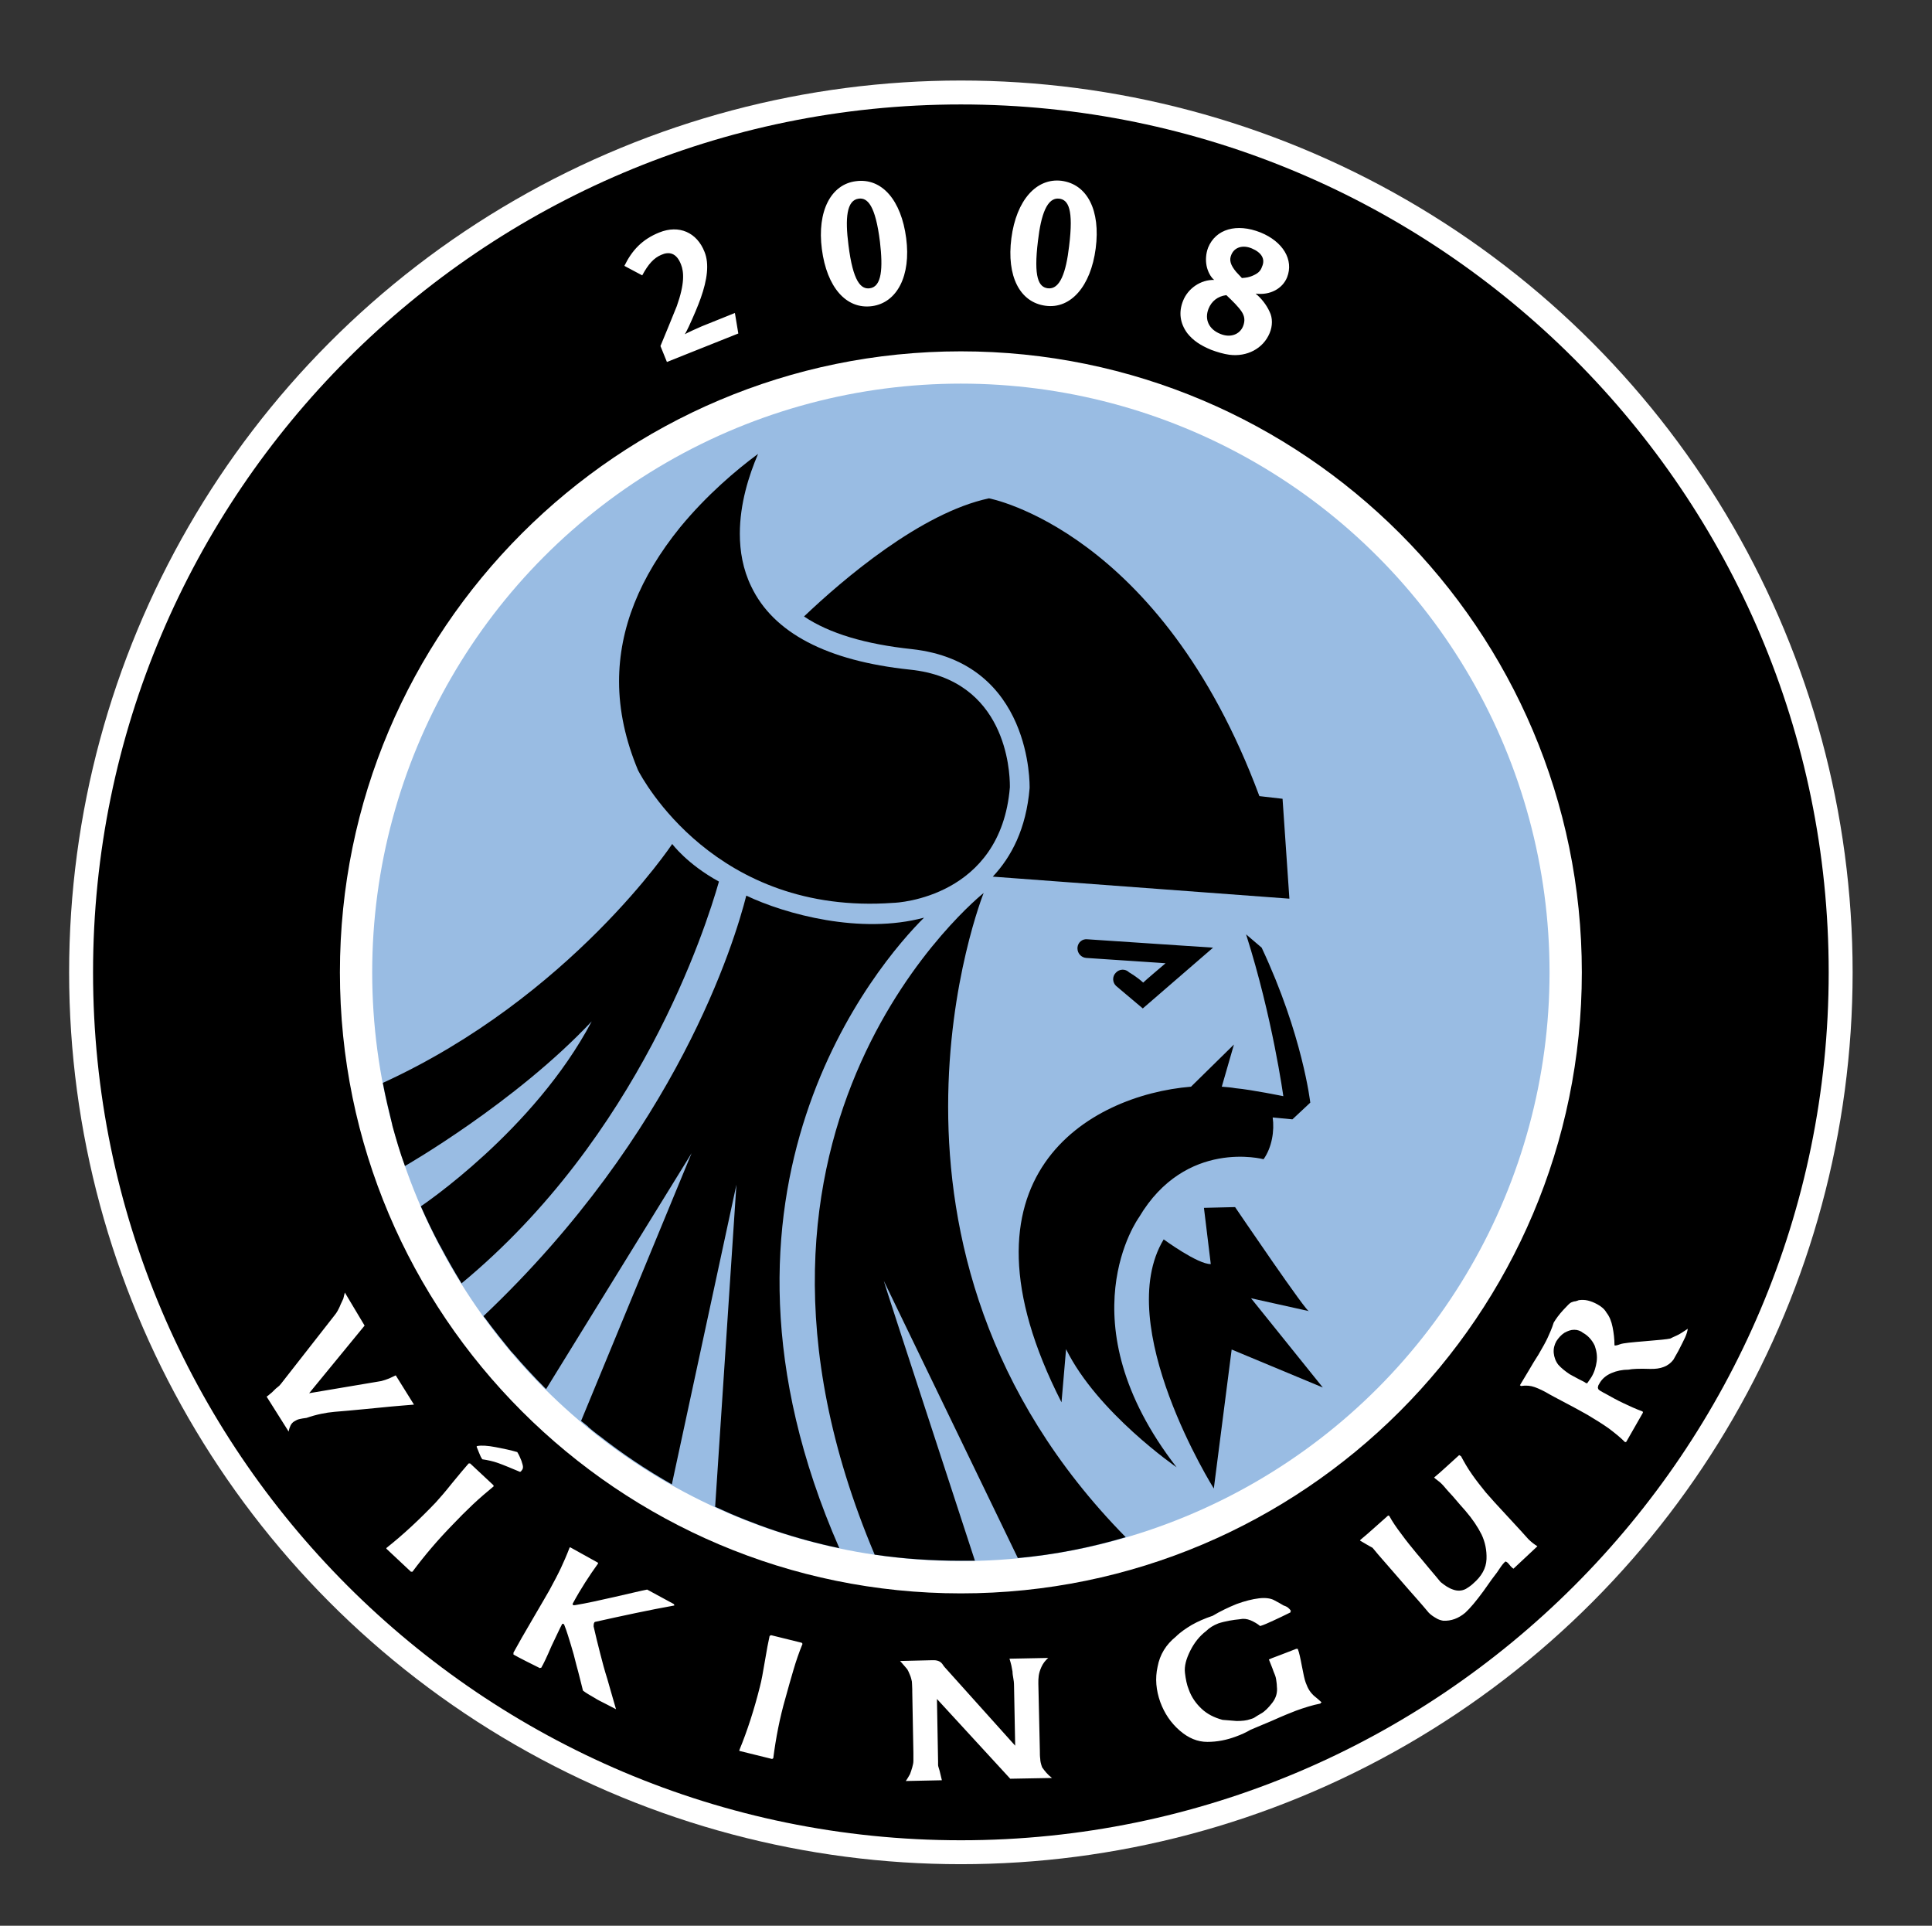 <svg version="1.1" id="Layer_1" xmlns="http://www.w3.org/2000/svg" x="0" y="0" viewBox="0 0 508.7 507" xml:space="preserve"><rect x="0" y="0" width="508.7" height="507" fill="#333333" stroke="none"/><style>.st0{fill:#fff}</style><circle class="st0" cx="253" cy="256" r="234.8"/><circle cx="253" cy="256" r="155" fill="#99bce3"/><path d="M157.5 378c-.1-.1-.2-.1-.2-.2l.2.2z" fill="#839dd1"/><path d="M259 235.1s-76.6 60.8-28.7 174.2c7.4 1.1 15 1.6 22.7 1.6h3.7c-1.7-5.3-23.9-73-24-73.7l35.3 73c9.9-.9 19.3-2.8 28.4-5.5-74.8-76.1-37.4-169.6-37.4-169.6z"/><path d="M243.3 241.6c-16.7 4.5-36.5-.9-46.8-5.8-3 11.8-18.1 62.3-69.2 110.7.1.2.2.3.4.5 1 1.4 2.1 2.8 3.2 4.2.1.1.2.3.3.4 1.1 1.4 2.2 2.7 3.3 4.1.4.4.7.8 1.1 1.2 1 1.2 2.1 2.4 3.2 3.6.5.5.9 1 1.4 1.5.8.9 1.7 1.8 2.6 2.7.3.3.6.7 1 1l38.3-62.1-29.1 70.5c.5.4 1.1.9 1.5 1.2.2.1.3.2.4.4.8.7 1.7 1.4 2.6 2.1.1.1.2.1.3.2 6 4.7 12.4 9 19.1 12.8l17-78.9-5.6 84.8c10.3 4.8 21.3 8.5 32.7 10.9-41.4-94.5 10.6-154.4 22.3-166z"/><path d="M24.5 256C24.5 382 127 484.5 253 484.5S481.5 382 481.5 256 379 27.5 253 27.5 24.5 130 24.5 256zm65 0c0-90.2 73.3-163.5 163.5-163.5S416.5 165.8 416.5 256 343.2 419.5 253 419.5 89.5 346.2 89.5 256z"/><path class="st0" d="M109 369.8c-2 .2-4 .3-5.9.5-1.9.2-4.3.4-7.2.7-2.9.3-5.5.5-7.8.7-2.3.2-4.8.7-7.4 1.6-.8.1-1.4.2-1.8.3-.5.1-.9.3-1.4.6-.5.3-.8.7-1 1.1-.2.4-.4 1-.5 1.6l-5.8-9.2c.3-.2.6-.4.9-.7.3-.2.6-.5 1-.9s.7-.7 1-.9c.3-.2.6-.5.9-.9l14-17.9c.4-.5.7-.9.9-1.3.2-.4.5-.9.8-1.7.3-.6.5-1.1.7-1.5.1-.4.2-.9.4-1.6L96 349l-14.6 17.8 19-3.2c.7-.2 1.4-.4 2.1-.7l1.7-.8 4.8 7.7zm-.4 44h-.4l-6.4-6c-.1-.1-.1-.2 0-.3 4.3-3.4 8.6-7.4 12.9-11.9 1-1.1 2.5-2.8 4.4-5.2 1.9-2.3 3.3-4 4.2-5 .1-.1.2-.2.3-.1h.2l6.1 5.7.1.3c-1.8 1.5-3.7 3.1-5.5 4.8-1.8 1.7-3.6 3.5-5.4 5.4-3.8 3.9-7.3 8-10.5 12.3zm28.3-26.3c-2.4-1-4.3-1.8-5.7-2.3-1.4-.5-2.8-.8-4.2-1-.3-.4-.6-1-.9-1.8-.3-.8-.5-1.3-.6-1.5 0-.1.1-.2.2-.2 1.1-.2 2.7-.1 4.8.3 2.1.4 4 .8 5.7 1.3.5.8.8 1.6 1.1 2.3.2.7.4 1.2.4 1.6 0 .4-.1.7-.4 1-.1.2-.3.3-.4.3zm40.6 35.2c-6.7 1.2-13.6 2.7-20.8 4.3-.3.1-.4.5-.4 1.2.5 2.3 1.1 4.6 1.7 7 .6 2.4 1.2 4.6 1.9 6.8.6 2.2 1.4 4.8 2.3 8-.6-.3-1.5-.8-2.7-1.4-1.2-.6-2.2-1.1-2.8-1.5-1.2-.7-2.3-1.3-3.2-2-.6-2.3-1.1-4.5-1.7-6.6-.5-2.1-1-3.9-1.5-5.5s-1-3.4-1.8-5.4c-.1 0-.2 0-.3-.1-.1 0-.2 0-.2.1-.6 1.1-1.5 3.1-2.8 5.8-1.2 2.8-2.1 4.7-2.7 5.7h-.2s-.1 0-.1.1l-3.6-1.8c-1.6-.8-2.7-1.4-3.4-1.8v-.5c1.2-2.2 2.9-5.2 5.2-9.1 2.2-3.8 3.7-6.3 4.3-7.4 1.3-2.4 2.3-4.3 3-5.8.7-1.5 1.5-3.3 2.3-5.4h.2l7.2 4 .1.2c-2.3 3.2-4.6 6.7-6.7 10.6-.1.3.1.5.6.4 3.1-.5 6.6-1.3 10.6-2.2 4-.9 6.8-1.6 8.4-1.9l7 3.8c.2.3.2.3.1.4zm26.1 40.2l-.3.2-8.5-2.1c-.1 0-.2-.1-.1-.3 2.1-5.1 3.9-10.7 5.4-16.7.4-1.5.8-3.7 1.3-6.7s.9-5.1 1.2-6.4c0-.2.1-.2.2-.3.1 0 .1 0 .2-.1l8.1 2 .2.3c-.9 2.2-1.7 4.5-2.4 6.9-.7 2.4-1.4 4.8-2.1 7.4-1.5 5.2-2.5 10.4-3.2 15.8zm73.4 5.2l-11 .2-19.3-21 .3 16.5v.9c0 .3.2.8.4 1.5l.6 2.5-9.5.2c.5-.7.8-1.3 1.1-1.8.2-.5.4-1.1.6-1.8.2-.7.3-1.2.3-1.7v-2.1l-.3-16.1v-.6c0-1-.1-1.7-.1-2.1-.1-.4-.2-1-.5-1.7s-.5-1.2-.7-1.5c-.2-.2-.8-1-1.9-2.2l8.4-.2h.5c.5 0 1 .1 1.4.3.4.2.7.5.9.8.2.3.4.6.6.8l18.5 20.6-.3-15.7c0-.9-.1-1.6-.2-2.1-.1-.6-.2-1.1-.2-1.7-.1-.5-.2-1.1-.3-1.6-.1-.5-.3-1.1-.5-1.8l10.2-.2c-.8.7-1.4 1.5-1.8 2.4-.4.9-.6 1.6-.7 2.3-.1.7-.1 1.3-.1 2l.4 17.8c0 .7 0 1.4.1 2.1 0 .6.2 1.4.5 2.2.7 1 1.5 2 2.6 2.8zm62.9-44c-.1.2-.2.3-.1.4-1.8.9-3.3 1.6-4.6 2.2-1.3.6-2.4 1.1-3.4 1.4-.7-.6-1.6-1.1-2.5-1.5-1-.4-1.9-.5-2.8-.3-.9.1-1.9.2-2.9.4s-1.9.4-2.8.7c-1.3.5-2.4 1.2-3.2 2-1.7 1.3-3.1 3-4.2 5.2s-1.6 4.1-1.4 5.8c.2 1.7.5 3.2 1 4.4.7 2 1.9 3.7 3.4 5.1 1.5 1.4 3.3 2.3 5.5 2.9 1.2.1 2.5.2 3.7.3 1.4 0 2.6-.1 3.7-.5.3-.1.7-.2 1-.4.3-.2.9-.6 1.8-1.1.9-.5 1.9-1.5 2.9-2.8 1-1.3 1.4-2.7 1.2-4.3 0-.6-.1-1.2-.2-1.9s-.4-1.4-.7-2.1c-.1-.3-.3-.9-.6-1.6-.3-.7-.5-1.2-.6-1.5.5-.2 1.1-.5 2-.8.9-.3 1.5-.6 2.1-.8l3.1-1.2h.4c.4 1 .7 2.5 1.1 4.6.4 2.1.7 3.5 1 4.3.3.8.6 1.5 1 2.1.4.6.8 1 1.1 1.3.4.3.8.7 1.2 1 .4.4.7.6.9.8-.2.1-.3.1-.3.2v.1c-2.1.4-4.3 1.1-6.5 1.9-1.3.5-3.3 1.3-6.2 2.6-2.8 1.2-4.7 2-5.7 2.4-1.2.7-2.5 1.3-3.9 1.8-2.4.9-4.9 1.4-7.5 1.4-2.6 0-5-1-7.3-3s-4-4.5-5.1-7.5c-1.1-3.1-1.4-6.2-.7-9.3.6-3.2 2.2-5.8 4.8-7.9 1.2-1.2 2.7-2.2 4.2-3.1 1.6-.9 3.4-1.7 5.5-2.4 2-1.2 4.1-2.2 6.3-3.1 2.2-.8 4.2-1.3 5.9-1.5 1.7-.2 3.1 0 4 .5 1 .5 1.8 1 2.5 1.4 1 .3 1.5.8 1.9 1.4zm64.9-17l-6.3 5.9c-.2-.1-.4-.3-.7-.6l-.5-.6c-.3-.4-.6-.6-.9-.7-.4.3-.9.9-1.5 1.8s-1 1.5-1.2 1.7c-.2.2-1.2 1.6-3.1 4.3-1.9 2.6-3.5 4.5-4.8 5.7-1.8 1.5-3.7 2.2-5.8 2.1-.6-.1-1.3-.3-1.9-.7-.7-.4-1.3-.8-1.9-1.4-2-2.4-3.8-4.4-5.3-6.1-1.5-1.7-3.2-3.7-5.3-6.1-2.1-2.4-3.5-4-4.2-4.9-.4-.2-.9-.5-1.6-.9-.7-.4-1.2-.7-1.7-1l.1-.2c1.2-1 2.5-2.1 3.7-3.2 1.2-1.1 2.4-2.1 3.6-3.2l.3.1c.8 1.5 1.9 3.1 3.2 4.8 1.3 1.8 2.7 3.5 4.1 5.2.7.8 1.7 2 3.1 3.7 1.4 1.6 2.4 2.9 3.1 3.7 1.1.9 2.1 1.6 3.3 2 1.1.4 2.3.4 3.4-.2.6-.4 1.3-.8 1.9-1.4 2.2-1.9 3.4-4 3.5-6.4.1-2.4-.4-4.6-1.3-6.5-1-2-2.4-4.1-4.3-6.3-.7-.8-1.8-2-3.3-3.8-1.6-1.7-2.3-2.6-2.4-2.7-.3-.3-.7-.8-1.4-1.3s-1-.8-1.1-.9c1.1-.9 2.2-1.9 3.3-2.9l3.3-3 .5.3c.8 1.5 1.7 3.1 2.9 4.8 1.1 1.6 2.4 3.2 3.6 4.7 1.1 1.3 3.1 3.5 5.9 6.5 2.8 3 4.5 4.9 5.3 5.8.8.8 1.6 1.4 2.4 1.9zm39.6-57.3c-.1.7-.3 1.4-.7 2.3-.4.9-1 2-1.8 3.6l-1.3 2.3c-1.3 1.7-3.3 2.5-6.2 2.4-2.8-.1-4.7 0-5.6.2-1.6 0-3.1.3-4.5.9-1.4.6-2.5 1.5-3.2 2.8-.2.3-.3.5-.3.7-.1.2-.1.4 0 .6 0 .2.3.4.6.6.6.3 1 .6 1.1.6 1.6.9 3.2 1.8 4.9 2.6 1.7.8 3.4 1.6 5.1 2.2 0 .1.1.2.1.3l-4.4 7.7-.3.1c-1.3-1.3-2.8-2.5-4.4-3.7-1.7-1.2-3.5-2.3-5.5-3.5-1.1-.6-3-1.7-5.7-3.1-2.7-1.4-4.1-2.2-4.3-2.3-1.5-.9-2.8-1.5-3.9-1.9-1.1-.4-2.3-.5-3.6-.3l-.3-.2c.8-1.3 1.6-2.7 2.4-4 .8-1.4 1.6-2.7 2.5-4.1 1.1-1.9 1.9-3.3 2.4-4.4.5-1.1 1.1-2.4 1.6-4 .6-1 1.4-2.1 2.5-3.3s1.8-1.9 2.1-2 .7-.3 1.1-.3c.4-.1.7-.2.9-.3.8-.1 1.6-.1 2.4.1.8.2 1.6.5 2.5 1 1.1.6 1.9 1.3 2.4 2.2.8 1 1.3 2.3 1.6 3.8.3 1.5.5 3.1.5 4.8.2.1.7 0 1.5-.3s3-.5 6.6-.8c3.6-.3 5.8-.5 6.6-.7.4-.2 1-.5 1.7-.8s1.6-.9 2.8-1.7l.1-.1zm-29.9.3c-.9 0-1.7.3-2.6.8-.9.6-1.5 1.3-2.1 2.2-.5.9-.8 1.9-.7 3.1.1 1.1.5 2.2 1.2 3.1.8.9 1.8 1.7 3 2.5.5.3 1.3.7 2.4 1.3 1.2.6 1.8.9 1.8 1l.4.1c.4-.6.8-1.1 1.1-1.6.8-1.3 1.2-2.7 1.4-4.1.2-1.4 0-2.8-.5-4.2-.7-1.5-1.8-2.7-3.1-3.4-.6-.5-1.4-.8-2.3-.8zM194.4 87.8l-18.8 7.5-1.7-4.2c1-2.4 3.1-7.5 4.3-10.5 2.1-5.9 1.9-9 1.1-11-1.2-3.1-3.2-3.4-5.2-2.5-1.9.8-3.4 2.4-5 5.4l-4.7-2.5c2-4.1 4.7-7 9.2-8.8 5.2-2.1 9.9 0 11.9 5.1 1.3 3.2.7 7.4-1 12.2-.7 2-1.9 4.8-3.1 7.4-.3.6-.8 1.7-1.1 2.1.9-.5 3.1-1.5 4.5-2.1l8.7-3.5.9 5.4zm35.2-7.2c-6.8.9-11.9-5-13.2-15-1.3-10 2.4-17.1 9-17.9 6.8-.9 11.9 5 13.2 15 1.3 9.9-2.4 17-9 17.9zm-3.5-28.3c-3.2.4-3.6 5.2-2.7 12.2 1.2 9.7 3.3 11.7 5.6 11.4 3.2-.4 3.5-5.3 2.7-12.2-1.2-9.7-3.3-11.7-5.6-11.4zm49.2 28.2c-6.8-.9-10.3-7.8-9-17.8 1.3-10 6.6-15.9 13.2-15.1 6.8.9 10.3 7.8 9 17.8-1.3 10-6.6 16-13.2 15.1zm3.6-28.2c-3.2-.4-4.8 4.2-5.6 11.1-1.2 9.7.2 12.2 2.6 12.5 3.2.4 4.8-4.2 5.6-11.1 1.2-9.7-.2-12.2-2.6-12.5zm44.8 41.1c-1.5-.2-3.2-.7-4.8-1.3-2.9-1.2-4.8-2.5-6.3-4.4-1.9-2.6-2.3-5.5-1.1-8.5 1.3-3.3 4.7-5.6 8.2-5.5-.9-.7-1.7-2.2-2-3.7-.3-1.5-.2-3.2.4-4.8 2-4.9 7.5-6.5 13.8-4 5.9 2.4 8.8 7.2 7 11.8-1.2 3-4.5 4.8-8.3 4.3 1.5 1.2 2.9 3 3.7 4.8.8 1.6.8 3.7 0 5.6-1.7 4.1-6 6.3-10.6 5.7zm3.2-11.4c-.8-1.2-2.3-2.7-4-4.3-2.3.3-3.9 1.6-4.7 3.6-1.1 2.8.1 5.4 3.1 6.6 2.6 1.1 5.1.2 6-2 .6-1.5.4-2.7-.4-3.9zm2.7-16.6c-2.4-1-4.6-.3-5.4 1.7-.6 1.4-.2 2.7 1.3 4.5.6.6.8.9 1.5 1.6 1.3-.1 1.8-.2 2.8-.6 1.4-.6 2.1-1.2 2.5-2.4.9-2-.1-3.7-2.7-4.8z"/><path d="M319.6 391.9s-26.9-42.9-13.2-65.6c0 0 9 6.6 12.4 6.5L317 318l8.2-.2s19.6 28.9 19.5 27.4l-15.3-3.4 18.9 23.5-24-10-4.7 36.6zm-80-215.6c-21.9-2.3-36-9.7-41.8-21.9-2.2-4.5-3-9.3-3-13.9 0-7.9 2.4-15.4 4.8-21-5.7 4.2-13.5 10.8-20.5 19.3-10.7 13.2-16.1 26.7-16.1 40.6 0 7.7 1.7 15.5 5 23.4 1.1 2.1 20.3 38.3 67.2 34.9 1.2 0 28.3-1.5 30.7-30.4v-.4c0-3.9-1-28-26.3-30.6z"/><path d="M271.1 207.4v.1c-.9 10.7-4.8 18.1-9.7 23.3l78.1 5.8-1.8-26.3-6.1-.7c-26-70-71.2-78.4-71.2-78.4-17.9 3.8-38.4 21.3-48.7 31.1 6.7 4.5 16.2 7.3 28.4 8.6 31.8 3.5 31 36.2 31 36.5zm-81.8 24.7c-8.4-4.6-12.3-9.9-12.3-9.9s-26.8 40.3-76.2 62.9c.7 3.7 1.6 7.4 2.5 11.1v.1c1 3.6 2 7.1 3.3 10.6v.1s29-16.6 49.2-38.1c-15.2 28.8-45 48.7-45 48.7 0 .1.1.1.1.2 1.5 3.4 3.1 6.7 4.8 9.9.1.2.2.3.3.5 1.7 3.2 3.4 6.2 5.3 9.3.1.1.1.2.2.4 46.8-38.7 64.3-93.5 67.8-105.8zm94.4 17.4v.2c0 1.3 1 2.4 2.3 2.5 0 0 13.6.9 20.9 1.4-2.8 2.4-4.5 3.8-5.9 5.1-1.6-1.5-3.7-2.7-3.7-2.7-1-1-2.6-.9-3.5.1-1 1-.9 2.6.1 3.5l7 5.9 18.5-16-33-2.2c-1.4-.2-2.6.8-2.7 2.2zm61.3 40.8s-2-17.8-12.8-40.8l-4.1-3.5c7 22 9.8 42.6 9.8 42.6s-8.3-1.7-12.6-2.1c-1.1-.2-2.3-.3-3.6-.4l3.2-11.1-11.3 11.1c-26.7 2.2-64.5 23.5-34.1 83.1l1.2-14c8.2 16.7 29.1 31.1 29.1 31.1-29.8-38.5-9.9-65.8-9.9-65.8 12.3-20.8 32.8-15.3 32.8-15.3 2.2-3.1 2.9-7.5 2.4-11l5.2.5 4.7-4.4z"/></svg>